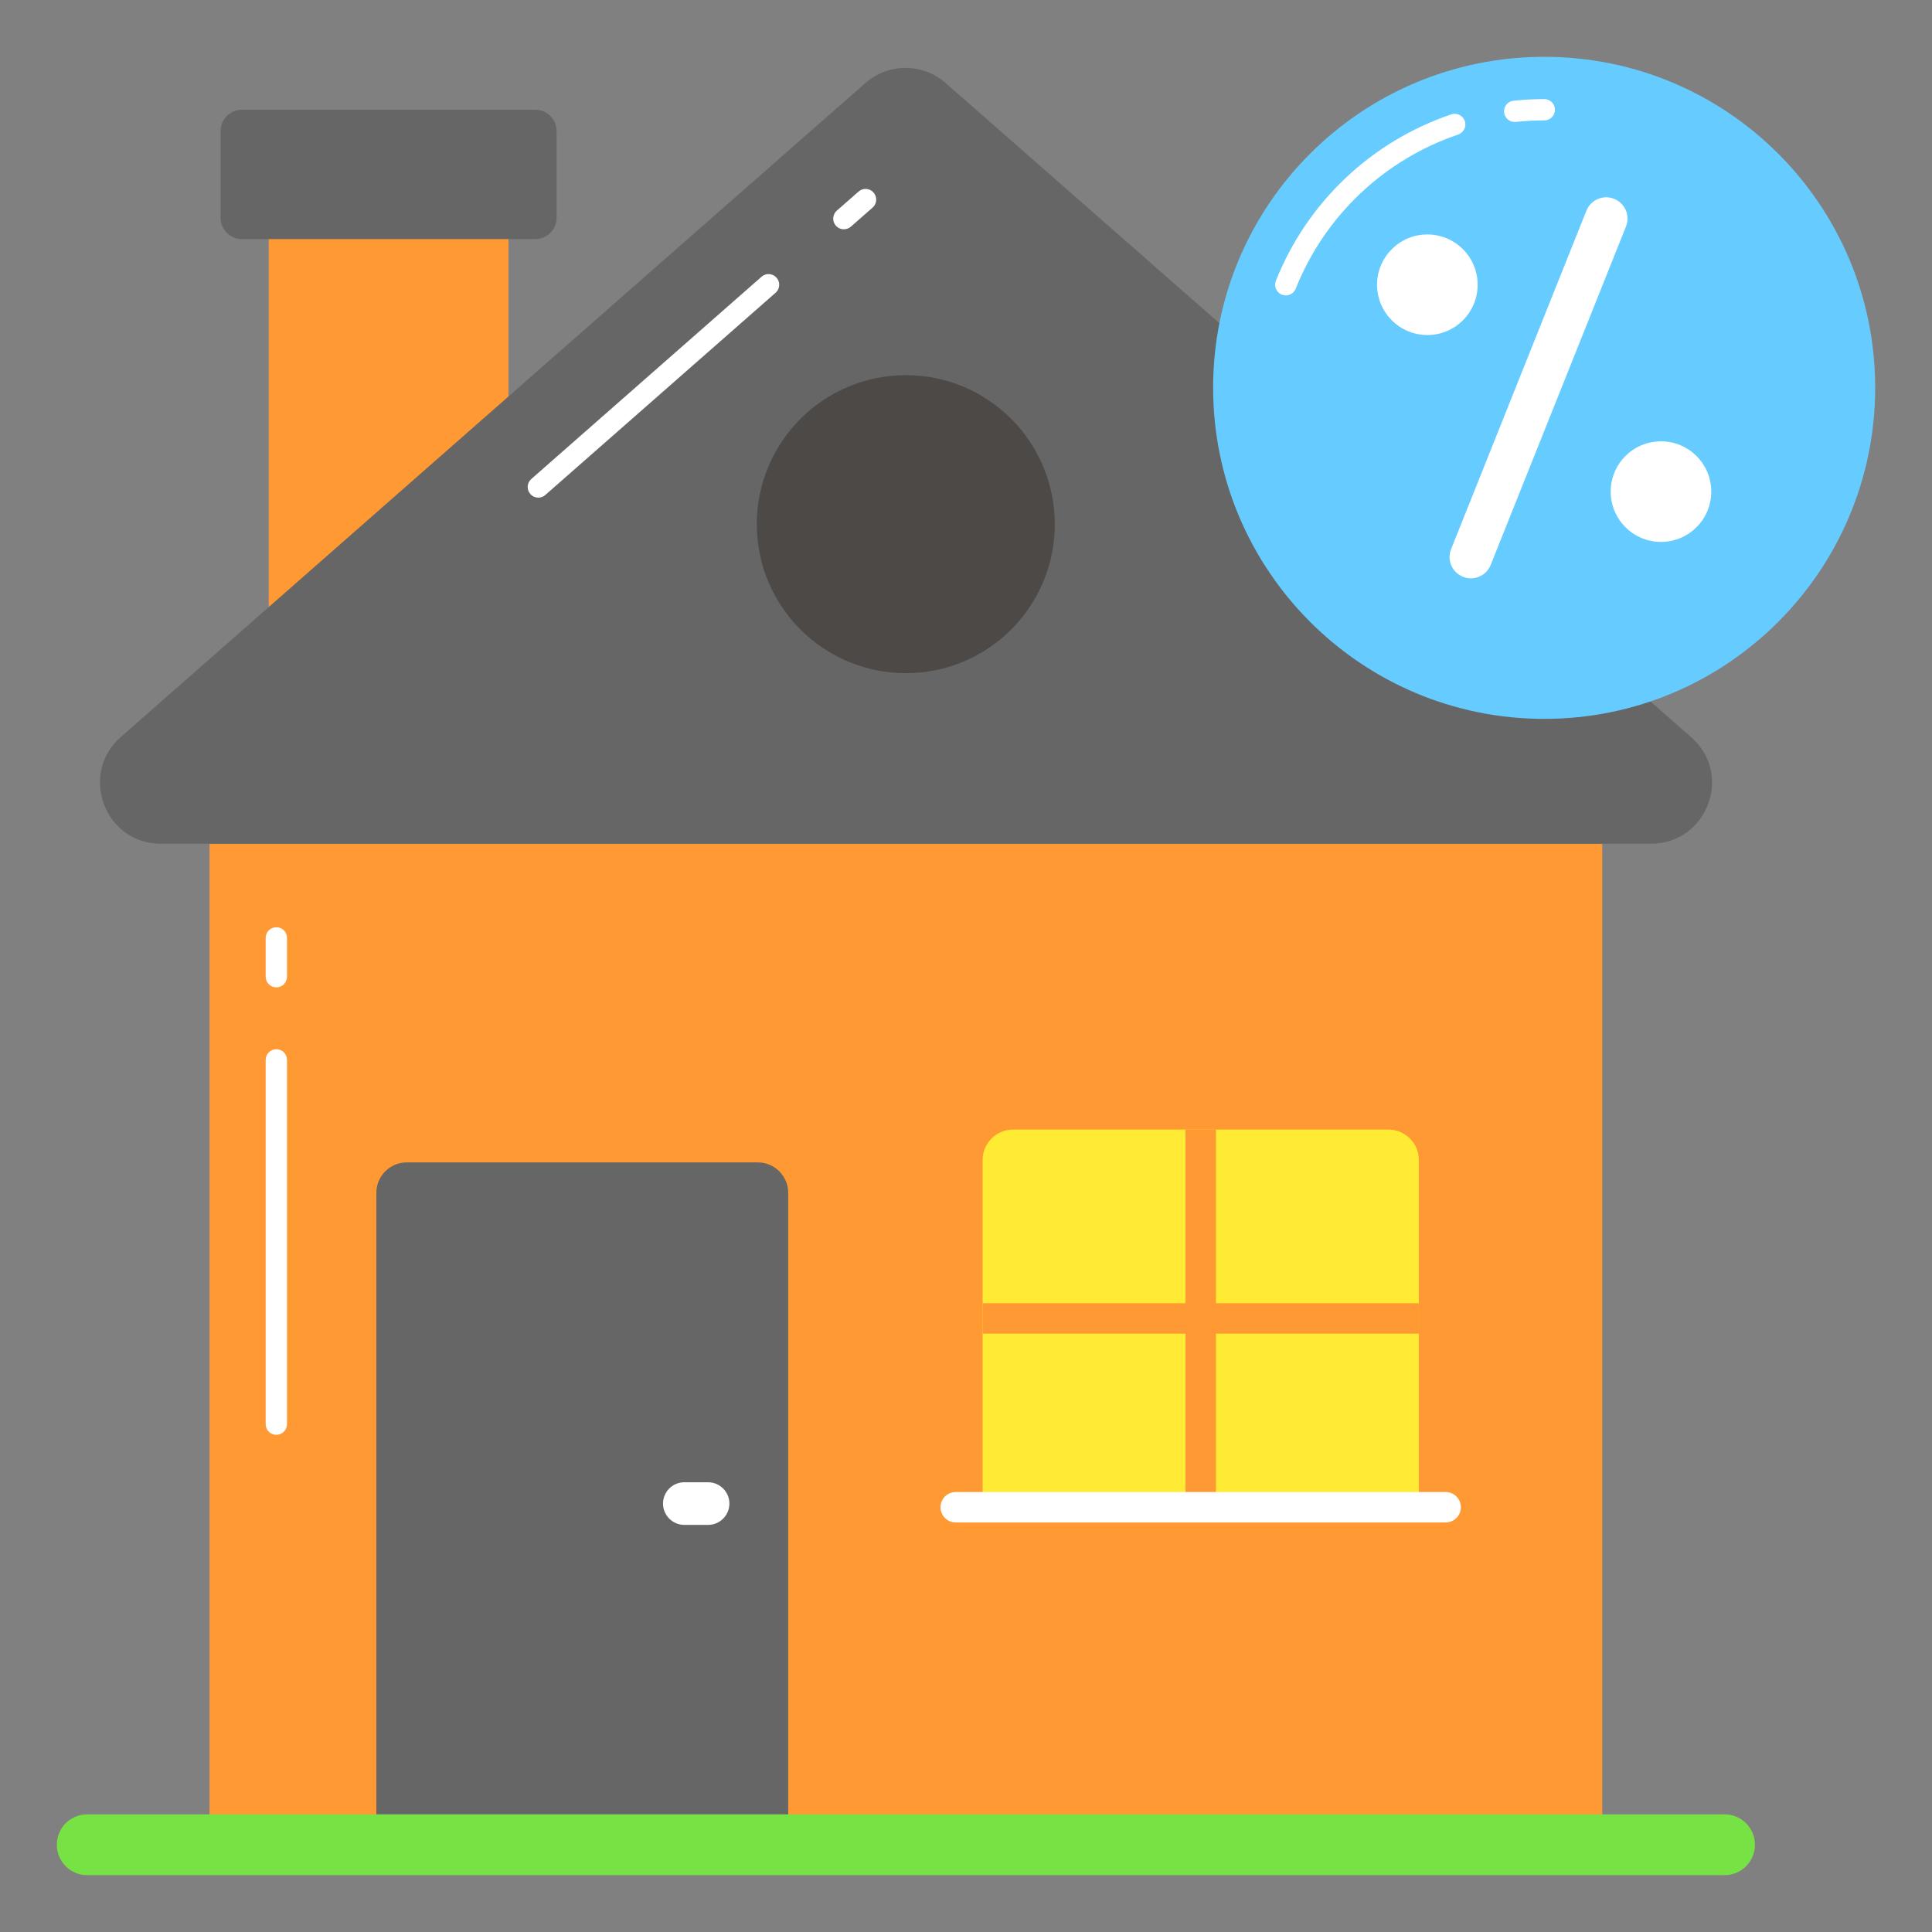<?xml version="1.0" encoding="UTF-8"?>
<svg xmlns="http://www.w3.org/2000/svg" id="Layer_1" height="512" viewBox="0 0 68 68" width="512">
  <rect x="0" y="0" width="68" height="68" fill="#808080" stroke="none"/>
  <g>
    <g>
      <g>
        <path d="m17.897 6.935v9.006l-8.439 7.406v-16.412z" fill="#f93"></path>
      </g>
      <g>
        <path d="m7.375 29.7h49.018v35.23h-49.018z" fill="#f93"></path>
      </g>
      <g>
        <path d="m30.464 2.918c-2.44 2.141-8.977 7.88-26.212 23.022-1.484 1.304-.568 3.756 1.408 3.756h52.448c1.976 0 2.904-2.442 1.419-3.746-4.023-3.533-11.712-10.282-26.24-23.025-.808-.709-2.014-.715-2.822-.006z" fill="#666"></path>
      </g>
      <g>
        <path d="m19.59 7.666v-3.054c0-.414-.336-.75-.75-.75h-10.325c-.414 0-.75.336-.75.75v3.054c0 .414.336.75.75.75h10.325c.414 0 .75-.336.75-.75z" fill="#666"></path>
      </g>
      <g>
        <path d="m37.125 18.454c0 2.891-2.348 5.239-5.239 5.239-2.901 0-5.249-2.348-5.249-5.239 0-2.901 2.348-5.249 5.249-5.249 2.891 0 5.239 2.348 5.239 5.249z" fill="#4c4947"></path>
      </g>
      <g>
        <path d="m27.742 41.984v22.944h-14.496v-22.944c0-.591.479-1.071 1.071-1.071h12.355c.591 0 1.071.479 1.071 1.071z" fill="#666"></path>
      </g>
      <g>
        <g>
          <path d="m24.922 53.671h-.836c-.414 0-.75-.336-.75-.75s.336-.75.75-.75h.836c.414 0 .75.336.75.75s-.336.75-.75.75z" fill="#fff"></path>
        </g>
      </g>
      <g>
        <path d="m49.938 40.828v12.222h-15.353v-12.222c0-.591.479-1.071 1.071-1.071h13.211c.591 0 1.071.479 1.071 1.071z" fill="#ffeb33"></path>
      </g>
      <g>
        <g>
          <g>
            <path d="m41.726 39.756h1.071v13.293h-1.071z" fill="#f93"></path>
          </g>
        </g>
        <g>
          <g>
            <path d="m34.585 45.868h15.352v1.071h-15.352z" fill="#f93"></path>
          </g>
        </g>
      </g>
      <g>
        <path d="m9.726 34.752c-.207 0-.375-.168-.375-.375v-1.366c0-.207.168-.375.375-.375s.375.168.375.375v1.366c0 .207-.168.375-.375.375z" fill="#fff"></path>
      </g>
      <g>
        <path d="m9.726 50.501c-.207 0-.375-.168-.375-.375v-12.822c0-.207.168-.375.375-.375s.375.168.375.375v12.822c0 .207-.168.375-.375.375z" fill="#fff"></path>
      </g>
      <g>
        <g>
          <path d="m60.697 66h-57.626c-.592 0-1.071-.479-1.071-1.071 0-.592.479-1.071 1.071-1.071h57.626c.592 0 1.071.479 1.071 1.071 0 .592-.479 1.071-1.071 1.071z" fill="#77e244"></path>
        </g>
      </g>
      <g>
        <g>
          <path d="m50.883 53.585h-17.245c-.296 0-.535-.239-.535-.535s.239-.535.535-.535h17.245c.296 0 .535.239.535.535s-.239.535-.535.535z" fill="#fff"></path>
        </g>
      </g>
      <g>
        <path d="m18.947 17.515c-.104 0-.208-.043-.281-.128-.137-.155-.122-.393.034-.528l8.104-7.119c.155-.137.393-.122.529.035.136.155.121.393-.035.529l-8.104 7.117c-.07.063-.159.094-.247.094z" fill="#fff"></path>
      </g>
      <g>
        <path d="m29.701 8.07c-.104 0-.208-.043-.282-.128-.137-.156-.12-.393.035-.529l.764-.67c.156-.138.393-.122.529.035.136.155.121.393-.035.529l-.764.67c-.071.062-.159.093-.247.093z" fill="#fff"></path>
      </g>
    </g>
    <g>
      <g>
        <path d="m66 13.646c0 6.433-5.213 11.656-11.646 11.656-6.443 0-11.656-5.223-11.656-11.656s5.213-11.646 11.656-11.646c6.433 0 11.646 5.213 11.646 11.646z" fill="#6cf"></path>
      </g>
      <g>
        <path d="m53.312 4.293c-.189 0-.353-.143-.373-.336-.021-.206.128-.391.334-.412.354-.037.715-.057 1.081-.057.207 0 .375.168.375.375s-.168.375-.375.375c-.339 0-.674.018-1.003.053-.013.001-.026.002-.039.002z" fill="#fff"></path>
      </g>
      <g>
        <path d="m45.255 10.397c-.046 0-.094-.009-.139-.026-.192-.077-.286-.295-.21-.487 1.104-2.767 3.354-4.901 6.175-5.859.191-.068.407.039.476.235.066.195-.039.408-.235.476-2.611.887-4.695 2.864-5.718 5.426-.059.147-.2.236-.349.236z" fill="#fff"></path>
      </g>
      <g>
        <g>
          <path d="m51.77 20.356c-.093 0-.188-.017-.278-.054-.385-.153-.572-.59-.418-.975l4.762-11.911c.154-.384.593-.573.975-.418.385.153.572.59.418.975l-4.762 11.911c-.117.293-.398.472-.696.472z" fill="#fff"></path>
        </g>
        <g>
          <circle cx="50.238" cy="10.022" fill="#fff" r="1.77"></circle>
        </g>
        <g>
          <circle cx="58.461" cy="17.303" fill="#fff" r="1.77"></circle>
        </g>
      </g>
    </g>
  </g>
</svg>
